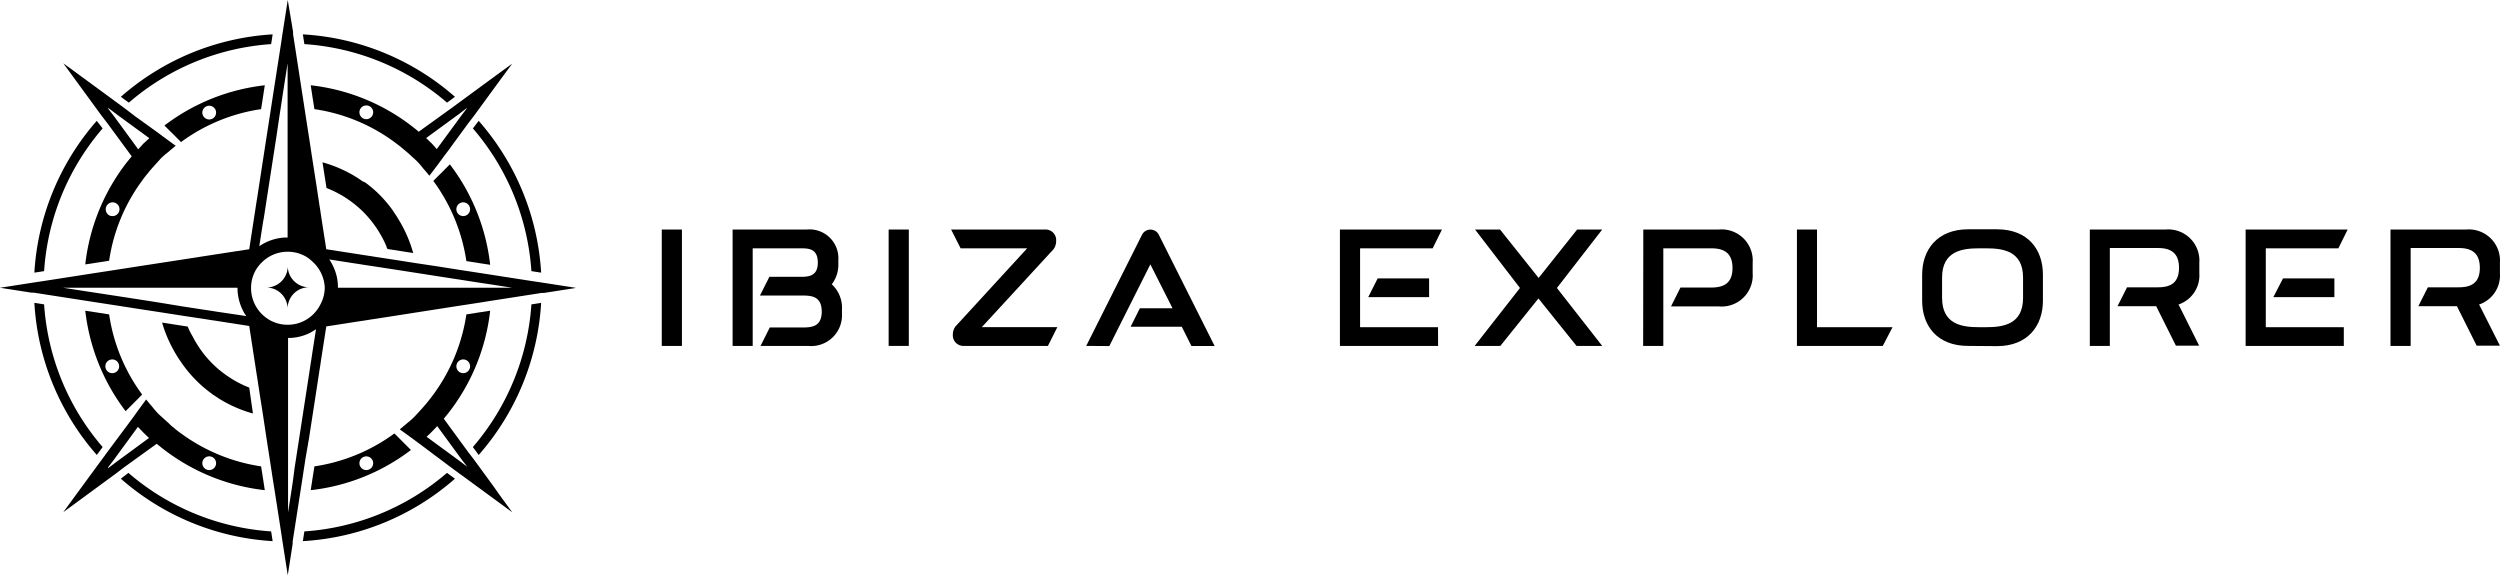 <svg xmlns="http://www.w3.org/2000/svg" id="Layer_1" data-name="Layer 1" viewBox="0 0 331.01 76.2"><path d="M87.62,45.8V30.39h2.67V45.8Z"></path><path d="M101.92,43.36h4c1.3,0,2.88.08,2.88-2.11s-1.58-2.12-2.88-2.12h-5.3l1.25-2.48h4.21c1.07,0,2.2-.14,2.2-1.88,0-2-1.4-1.89-2.56-1.89H99.66V45.8H97V30.39h9.82A3.82,3.82,0,0,1,111,34.46v.47a4.23,4.23,0,0,1-.87,2.71A4.23,4.23,0,0,1,111.48,41v.51A4.08,4.08,0,0,1,107,45.8H100.7Z"></path><path d="M117.66,45.8V30.39h2.67V45.8Z"></path><path d="M139.49,33,130,43.31h10l-1.25,2.49H127.5a1.4,1.4,0,0,1-1.34-1.47,1.83,1.83,0,0,1,.35-1.11L136,32.88h-8.81l-1.26-2.49H138.5a1.4,1.4,0,0,1,1.34,1.47A1.85,1.85,0,0,1,139.49,33Z"></path><path d="M143.82,45.8l7.35-14.64a1.25,1.25,0,0,1,2.3,0l4.78,9.53,2.57,5.12h-3.07l-1.28-2.55H149.7l1.22-2.44h4.33L152.31,35c-1.79,3.58-3.64,7.24-5.43,10.82Z"></path><path d="M190.41,45.8h-13V30.39h13.51l-1.23,2.49h-9.61V43.32h10.32Zm-8-8.94h6.81v2.48h-8.06Z"></path><path d="M203.75,39.45l-5.1,6.35h-3.4l6-7.67-5.95-7.74h3.31l5.11,6.41,5.1-6.41h3.32l-6,7.74,6,7.67h-3.4l-5.1-6.35Z"></path><path d="M217.58,30.39h10a4.12,4.12,0,0,1,4.48,4.39v1.4a4.12,4.12,0,0,1-4.48,4.39h-6.33l1.25-2.5h4.09c1.52,0,2.8-.47,2.8-2.58s-1.27-2.61-2.8-2.61h-6.36V45.8h-2.67Z"></path><path d="M249.29,45.8H237.92V30.39h2.66V43.32h10Z"></path><path d="M260.58,45.8c-4.12,0-6.08-2.69-6.08-6V36.36c0-3.28,2-6,6.08-6h3.83c4.11,0,6.08,2.68,6.08,6v3.47c0,3.29-2,6-6.08,6ZM262,32.88c-2.18,0-4.86.35-4.86,3.87v2.7c0,3.52,2.68,3.87,4.86,3.87H263c2.2,0,4.86-.35,4.86-3.87v-2.7c0-3.52-2.66-3.87-4.86-3.87Z"></path><path d="M286.74,30.39a4.12,4.12,0,0,1,4.46,4.39v1.4a4.07,4.07,0,0,1-2.76,4.14l.19.36,2.55,5.09,0,0h-3.08l-2.47-4.94-.14-.29h-5.12l1.26-2.5h4.09c1.52,0,2.79-.47,2.79-2.58s-1.27-2.62-2.79-2.62h-6.37V45.8H276.7V30.39Z"></path><path d="M310.33,45.8h-13V30.39h13.51l-1.23,2.49H300V43.32h10.33Zm-8.05-8.94h6.8v2.48H301Z"></path><path d="M326.55,30.39A4.12,4.12,0,0,1,331,34.78v1.4a4.07,4.07,0,0,1-2.76,4.14l.19.36L331,45.77l0,0h-3.08l-2.47-4.94-.14-.29H320.2l1.26-2.5h4.09c1.52,0,2.79-.47,2.79-2.58s-1.27-2.62-2.79-2.62h-6.37V45.8h-2.67V30.39Z"></path><path d="M13.59,17,12.81,16A33.49,33.49,0,0,0,4.55,36.1l1.29-.2A32.15,32.15,0,0,1,13.59,17Z"></path><path d="M35.9,5.84l.2-1.29A33.44,33.44,0,0,0,16,12.82l1.06.77A32.15,32.15,0,0,1,35.9,5.84Z"></path><path d="M62.61,59.19l.77,1.05A33.45,33.45,0,0,0,71.65,40.1l-1.29.2A32.27,32.27,0,0,1,62.61,59.19Z"></path><path d="M71.65,36.1A33.44,33.44,0,0,0,63.38,16L62.61,17A32.21,32.21,0,0,1,70.36,35.9Z"></path><path d="M59.19,13.59l1.05-.77A33.41,33.41,0,0,0,40.1,4.55l.2,1.29A32.2,32.2,0,0,1,59.19,13.59Z"></path><path d="M17,62.61,16,63.38A33.44,33.44,0,0,0,36.1,71.65l-.2-1.29A32.21,32.21,0,0,1,17,62.61Z"></path><path d="M4.55,40.1a33.41,33.41,0,0,0,8.27,20.14l.77-1.05A32.2,32.2,0,0,1,5.84,40.3Z"></path><path d="M40.3,70.36l-.2,1.29a33.41,33.41,0,0,0,20.14-8.27l-1.06-.77A32.21,32.21,0,0,1,40.3,70.36Z"></path><path d="M55.44,17.44c-.23-.2-.47-.39-.71-.58a26.79,26.79,0,0,0-13.59-5.57l.24,1.58.25,1.58a23.59,23.59,0,0,1,10.51,4.3l.75.56h0l.71.59.3.25c.38.34.75.68,1.1,1s.71.73,1,1.11l.26.3c.2.23.4.47.59.71L57.82,22l.94-1.28.76-1,.23-.33L62,16.32l.77-1,3.3-4.52,1.75-2.38h0l-2.38,1.74-4.51,3.31-1.05.77ZM57.17,19l-.75-.72,4.39-3.21,1-.77,0,0,0,.05-.76,1-3.22,4.39Q57.54,19.4,57.17,19ZM48.5,15.78a.91.91,0,0,1-.91-.91.78.78,0,0,1,.07-.35.91.91,0,0,1,1.75.35.86.86,0,0,1-.09.39A.91.91,0,0,1,48.5,15.78Z"></path><path d="M20.75,58.76h0l.72.58A26.87,26.87,0,0,0,35.06,64.9l-.24-1.57-.25-1.58a23.82,23.82,0,0,1-10.51-4.3c-.26-.18-.51-.37-.75-.56h0l-.71-.59L22.3,56c-.38-.33-.75-.68-1.11-1s-.7-.72-1-1.1l-.25-.3c-.2-.23-.4-.47-.59-.71l-.94,1.28-.72,1-.21.29h0L14.2,59.87l-.77,1.05-3.31,4.51L8.38,67.81h0l2.37-1.74,4.52-3.31,1-.77Zm-6.46,3.15,0,0,.76-1,3.21-4.39.72.75.75.72-4.39,3.22-1,.76ZM27.7,60.42a.91.91,0,0,1,.91.91.84.84,0,0,1-.07.35.91.91,0,0,1-1.75-.35.86.86,0,0,1,.09-.39A.91.91,0,0,1,27.7,60.42Z"></path><path d="M8.38,8.38h0l1.74,2.38,3.3,4.52.77,1,3.25,4.42-.59.72a26.87,26.87,0,0,0-5.56,13.59l1.57-.24,1.59-.25a23.59,23.59,0,0,1,4.3-10.51c.18-.26.37-.51.56-.75h0l.58-.71.26-.3c.34-.38.68-.75,1-1.11s.73-.7,1.11-1l.29-.25.71-.59L22,18.38l-1.27-.94-2.78-2h0L16.32,14.2l-1.05-.77-4.51-3.31L8.38,8.38ZM18.3,19.77l-3.21-4.39-.77-1,0-.05.06,0,1,.76,4.39,3.21L19,19Zm-3.43,8.84a1.1,1.1,0,0,1-.36-.07A.93.93,0,0,1,14,27.7a.91.91,0,0,1,.91-.91.86.86,0,0,1,.39.09.89.89,0,0,1,.52.82A.91.91,0,0,1,14.87,28.61Z"></path><path d="M67.81,67.81l-1.74-2.38-.7-1-2.6-3.56L62,59.87l-3.24-4.43.58-.71A26.87,26.87,0,0,0,64.9,41.14l-1.57.24-1.58.25a23.82,23.82,0,0,1-4.3,10.51c-.19.25-.37.5-.57.75h0c-.19.24-.38.48-.58.71l-.26.3c-.33.38-.68.75-1,1.1s-.72.71-1.1,1l-.3.26-.71.59h0l1.29.93,1.27.94h0L59.87,62l1.05.77,4.51,3.3,2.38,1.75h0ZM57.89,56.42l3.21,4.39.77,1,0,0,0,0-1-.76-4.39-3.22q.39-.35.75-.72T57.89,56.42Zm3.44-8.83a.84.84,0,0,1,.35.07.91.91,0,0,1-.35,1.75,1,1,0,0,1-.39-.09.91.91,0,0,1,.39-1.73Z"></path><path d="M58.47,22.86l-.54.53-.55.56.07.11a23.82,23.82,0,0,1,4.3,10.51l1.58.25,1.57.24a26.8,26.8,0,0,0-5.34-13.3Zm2.86,3.93a.91.91,0,0,1,.35,1.75,1,1,0,0,1-.35.07.91.91,0,0,1-.39-1.73A.86.86,0,0,1,61.33,26.79Z"></path><path d="M17.73,53.34l.54-.54.55-.56-.07-.1a23.59,23.59,0,0,1-4.3-10.51l-1.58-.25-1.58-.24a27,27,0,0,0,5.34,13.3Zm-2.86-3.93a.91.91,0,0,1-.36-1.75.89.89,0,0,1,.36-.07.91.91,0,0,1,.39,1.73A1,1,0,0,1,14.87,49.41Z"></path><path d="M52.65,57.82l-.43-.43-.08.06a23.82,23.82,0,0,1-10.51,4.3l-.25,1.58-.24,1.57a26.76,26.76,0,0,0,13.27-5.32l-1.09-1.09ZM48.5,62.24a.91.91,0,0,1-.84-.56.84.84,0,0,1-.07-.35.91.91,0,0,1,1.73-.39.86.86,0,0,1,.09.39A.91.91,0,0,1,48.5,62.24Z"></path><path d="M23.51,18.35l.46.46.08-.06a23.68,23.68,0,0,1,10.52-4.3l.25-1.59.24-1.57a26.94,26.94,0,0,0-13.29,5.33l1.1,1.09ZM27.7,14a.92.92,0,0,1,.84.55.86.86,0,0,1,.07.36.91.91,0,0,1-.91.91.93.93,0,0,1-.82-.52.86.86,0,0,1-.09-.39A.91.91,0,0,1,27.7,14Z"></path><path d="M52.21,28.18,52,27.85a17.28,17.28,0,0,0-1.68-2,16.44,16.44,0,0,0-1.95-1.68L48,24c-.26-.18-.52-.36-.79-.53h0c-.28-.17-.55-.34-.84-.49a17.33,17.33,0,0,0-3.67-1.49l.53,3.4.34.14c.32.13.62.27.93.43h0c.29.15.58.3.86.47l.35.22a14.47,14.47,0,0,1,2.41,1.93,15,15,0,0,1,1.93,2.41l.21.35c.17.28.33.57.48.86h0c.15.3.3.61.43.93,0,.11.09.23.14.34l3.4.53a17.33,17.33,0,0,0-1.49-3.67c-.16-.29-.32-.57-.49-.84h0C52.57,28.71,52.39,28.44,52.21,28.18Z"></path><path d="M25,43.58c-.05-.11-.1-.23-.14-.34l-3.4-.53A17.33,17.33,0,0,0,23,46.38c.15.29.32.56.49.84h0c.17.27.35.53.53.79l.23.33A17.09,17.09,0,0,0,27.86,52l.32.24.8.53h0c.27.17.55.33.84.49a17.33,17.33,0,0,0,3.67,1.49L33,51.32l-.34-.14c-.32-.13-.63-.28-.93-.43h0c-.29-.15-.58-.31-.86-.48-.12-.07-.24-.14-.35-.22a13.87,13.87,0,0,1-4.34-4.33l-.22-.35c-.17-.28-.32-.57-.47-.86h0C25.29,44.2,25.15,43.9,25,43.58Z"></path><path d="M76.19,38.1,72,37.45l-.32-.05-1.28-.19L65,36.37l-1.55-.24-1.56-.24-1.18-.18L58,35.28,55,34.83l-3.26-.51-1.65-.25-1-.16h0l-1-.15-.43-.07L43.2,33l-.7-4.5-.06-.43-.16-1h0l-.15-1-.25-1.65-.51-3.27-.45-2.94-.43-2.76-.18-1.17-.24-1.56-.24-1.55L39,5.78l-.2-1.28,0-.32L38.1,0h0l-.65,4.17-.05.31-.19,1.29-.84,5.4-.24,1.55-.24,1.56-.18,1.17-.43,2.76-1.21,7.86-.16,1h0l-.15,1-.07.43L33,33l-4.5.69-.43.07-1,.15h0l-1,.16-7.86,1.21-2.76.43-1.17.18-1.56.24-1.55.24-5.4.84L4.5,37.4l-.32.05L0,38.1H0l4.17.65.32,0,1.28.2,5.4.84,1.55.24,1.56.24,1.17.18,2.76.43,2.94.45,3.27.51,1.65.25,1,.15h0l1,.16.43.06,4.5.7.69,4.5.07.43.15,1h0l.16,1,.25,1.65L34.83,55,35.28,58l.43,2.76.18,1.17.24,1.57L36.37,65l.84,5.4.19,1.28.05.32.65,4.17h0L38.75,72l0-.32.2-1.28.84-5.4.24-1.55.24-1.57.18-1.17L40.92,58l1.21-7.85.15-1h0l.16-1,.06-.43.7-4.5,4.5-.7.42-.06,1-.16h0l1-.15L58,40.92l2.76-.43,1.17-.18,1.57-.24L65,39.83l5.4-.84,1.28-.2.32,0,4.17-.65Zm-11.12,0H44.74c0-.12,0-.24,0-.36a6.36,6.36,0,0,0-.44-2.05,6.84,6.84,0,0,0-.7-1.34l3.26.51.42.06,1,.16h0l1,.15,2.8.43,3.16.49,2.88.45,2.72.42L62,37.2l1.54.24,1.54.23,2.75.43ZM34.92,28.92l.16-1h0l.15-1,1.37-8.85L37,15.36l.18-1.15.23-1.55.24-1.53.43-2.75V30.14h0v1.31h-.36a6.57,6.57,0,0,0-3.39,1.15l.51-3.26Zm7.47,11.45-.06.11A4.82,4.82,0,0,1,38.1,43h0a4.83,4.83,0,0,1-2.39-.62l-.15-.09a4.89,4.89,0,0,1-2.32-4.14h0a4.85,4.85,0,0,1,.63-2.4,5,5,0,0,1,.79-1,4.83,4.83,0,0,1,3.44-1.42h0a4.84,4.84,0,0,1,2.39.63,5,5,0,0,1,1,.79A4.89,4.89,0,0,1,43,38.1h0A4.84,4.84,0,0,1,42.39,40.37Zm-13,1-.43-.06-1-.16-1-.15-2.8-.43L21,40.05l-2.88-.45-2.72-.42L14.21,39l-1.55-.24-1.53-.23L8.36,38.1H31.45c0,.12,0,.24,0,.35a6.77,6.77,0,0,0,.45,2.07c.09.23.2.46.31.69s.26.43.4.64h0Zm9.41,22.19-.23,1.54-.43,2.76h0V46.06h0V44.74h.35a6.49,6.49,0,0,0,2.07-.45,5.7,5.7,0,0,0,1-.52,2.68,2.68,0,0,0,.28-.18h0l-.51,3.27-.06.43-.16,1h0l-.15,1L39.6,58.11l-.42,2.72L39,62Z"></path><path d="M38.1,35.27h0v0a2.83,2.83,0,0,1-2.82,2.8h0a2.82,2.82,0,0,1,2.8,2.79v0h0a2.82,2.82,0,0,1,2.8-2.82h0A2.83,2.83,0,0,1,38.1,35.27Z"></path></svg>